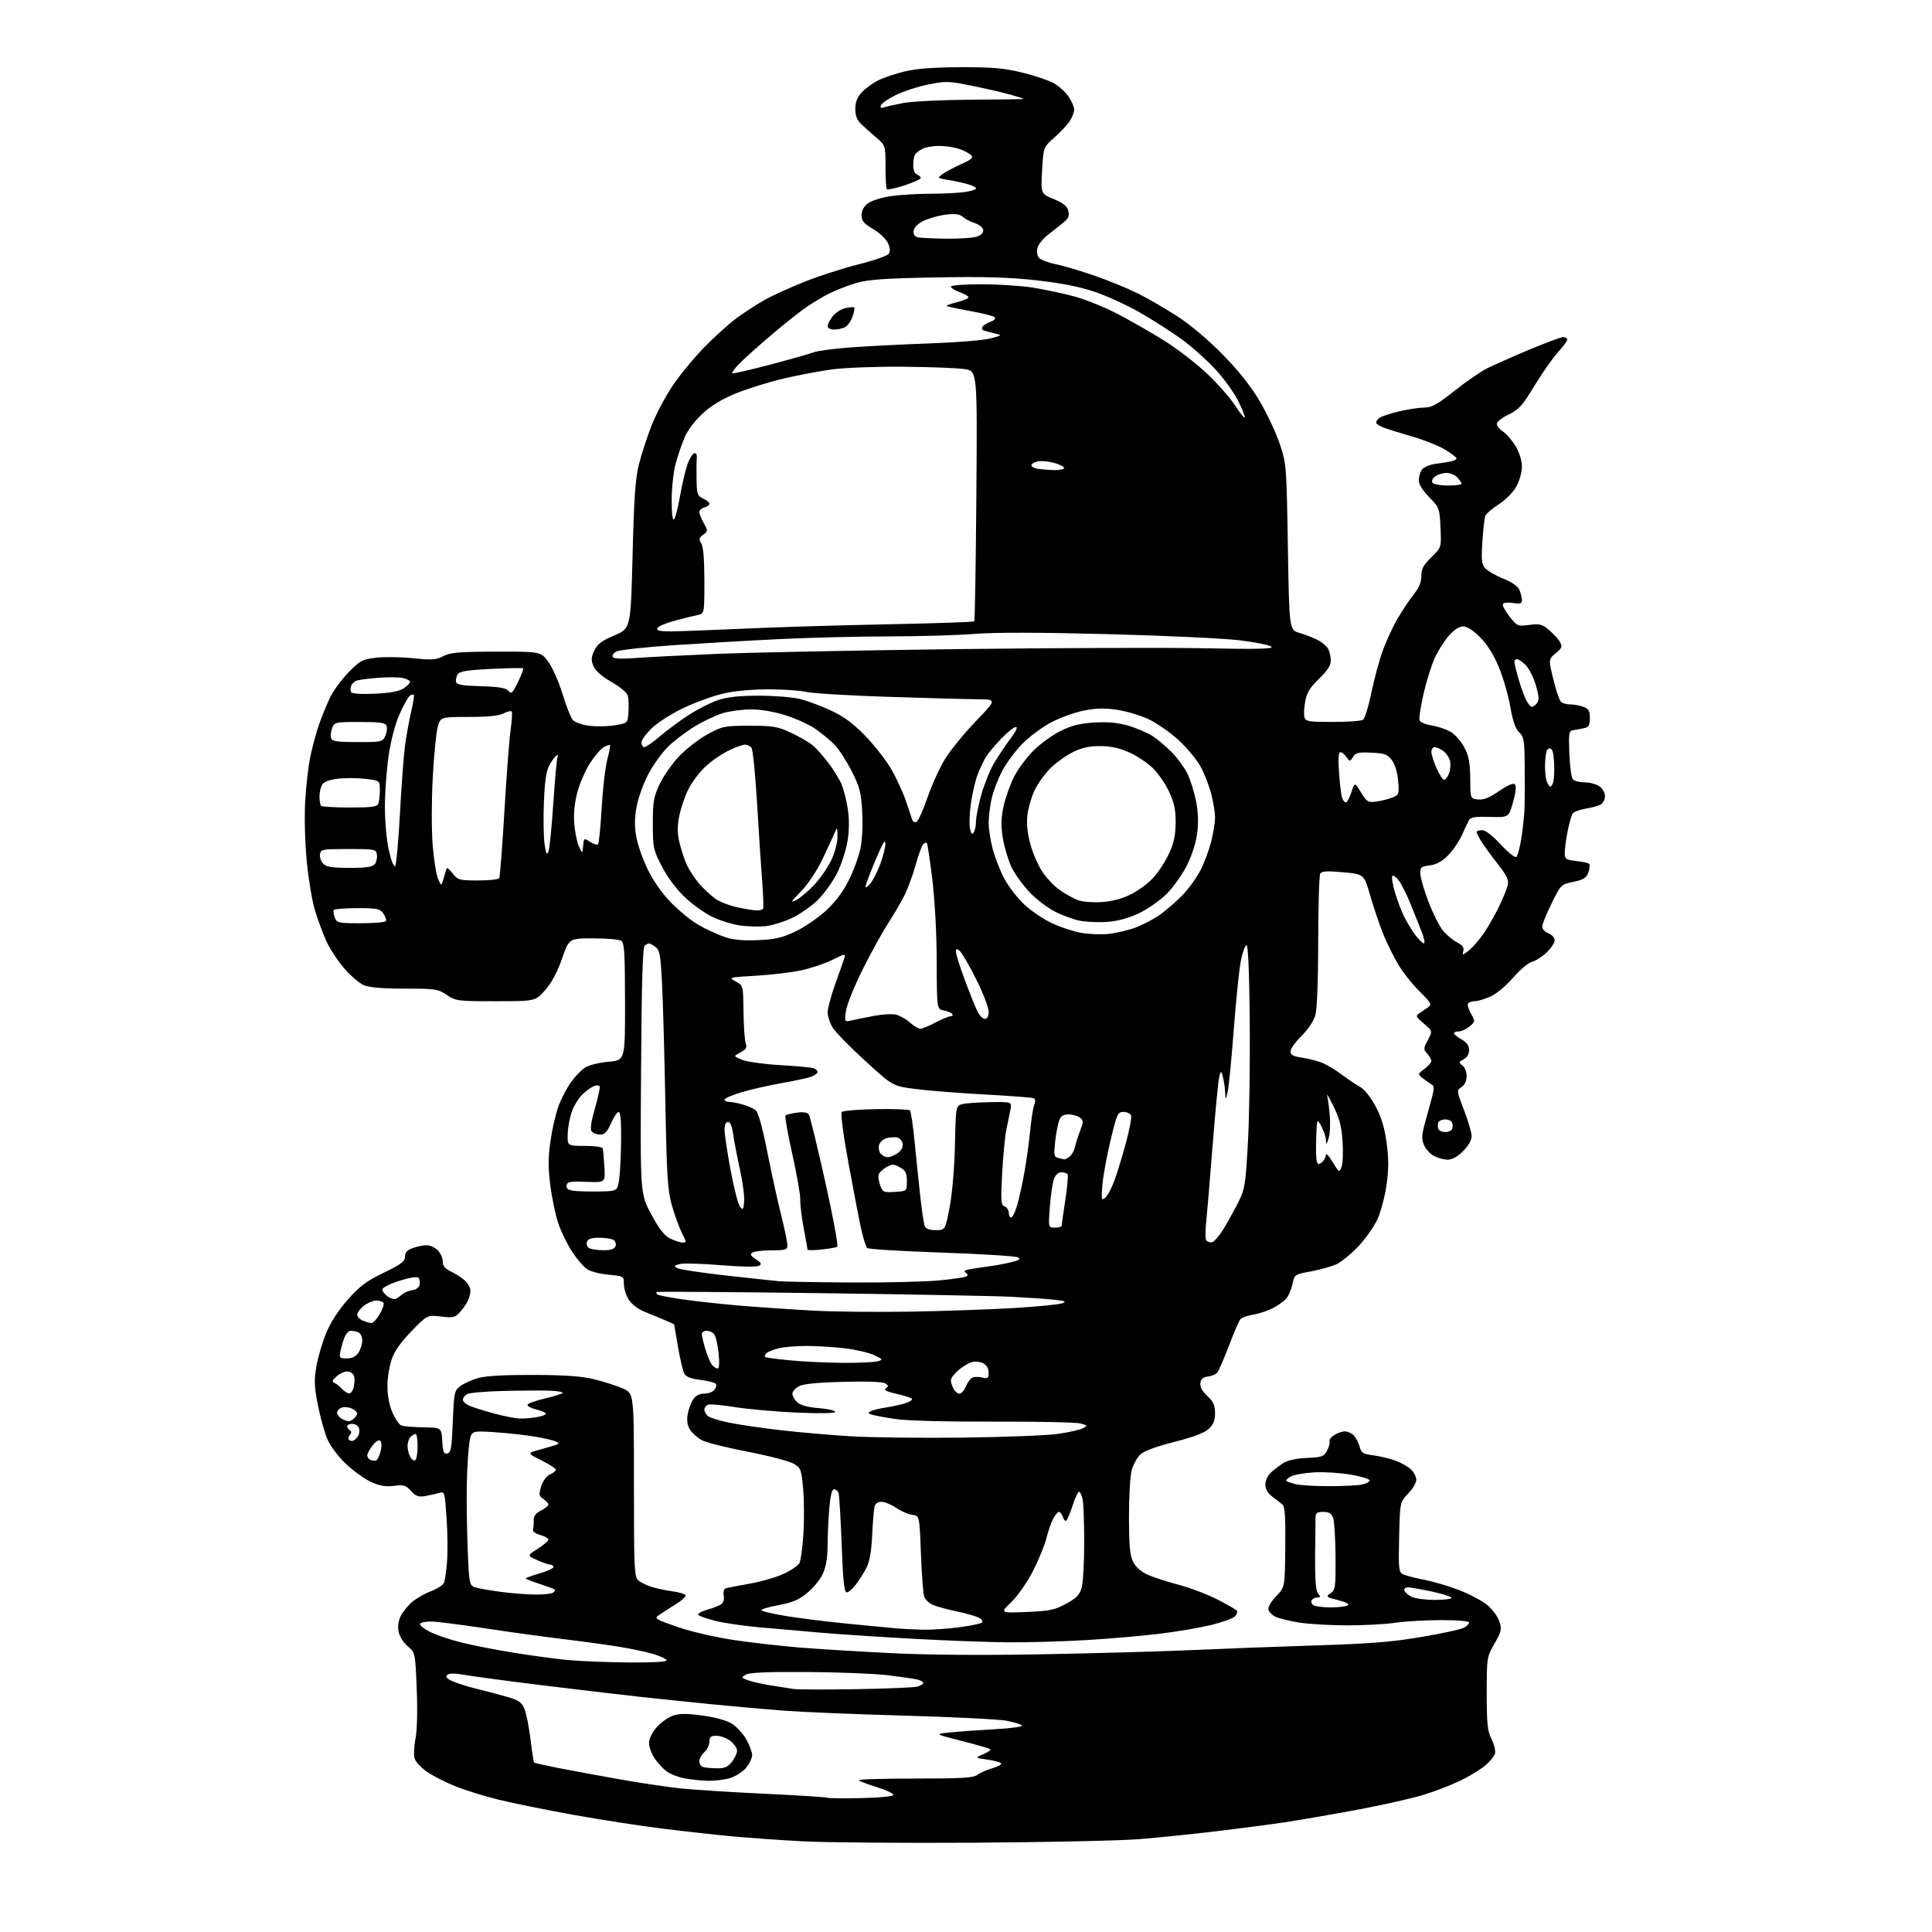 <?xml version="1.0" encoding="UTF-8" standalone="no"?>
<svg 
  version="1.1" 
  xmlns="http://www.w3.org/2000/svg" 
  xmlns:xlink="http://www.w3.org/1999/xlink" 
  xmlns:svg="http://www.w3.org/2000/svg"
  xmlns:rdf="http://www.w3.org/1999/02/22-rdf-syntax-ns#"
  xmlns:cc="http://creativecommons.org/ns#"
  xmlns:dc="http://purl.org/dc/elements/1.1/"
  viewBox="0 0 768 768"
  width="768"
  height="768"
>
<style>svg {background-color: white; }</style>"
<path stroke="none" fill="black" fill-rule="evenodd" d="M387.50,732.50C358.90,732.67 328.30,732.44 319.50,731.97C310.70,731.51 298.10,730.63 291.50,730.02C284.90,729.41 272.30,728.02 263.50,726.93C254.70,725.84 238.72,723.37 228.00,721.44C217.28,719.51 203.86,716.79 198.19,715.40C192.53,714.01 184.72,711.58 180.85,710.01C176.98,708.43 172.01,705.89 169.80,704.36C167.60,702.83 165.40,700.56 164.93,699.31C164.41,697.95 164.50,694.70 165.15,691.27C165.82,687.74 166.01,679.96 165.65,671.21C165.06,656.92 165.06,656.92 162.06,654.40C160.33,652.94 158.81,650.49 158.45,648.56C158.04,646.42 158.37,644.18 159.38,642.24C160.23,640.59 162.28,638.10 163.92,636.72C165.57,635.33 168.93,633.43 171.40,632.49C173.86,631.55 176.16,630.04 176.51,629.14C176.86,628.24 177.40,624.54 177.70,620.92C178.01,617.30 177.93,609.50 177.53,603.58C176.82,593.19 176.72,592.84 174.65,593.45C173.47,593.79 171.00,594.35 169.16,594.68C166.41,595.18 165.40,594.83 163.39,592.67C161.26,590.37 160.42,590.12 156.63,590.64C153.45,591.07 151.08,590.69 147.65,589.17C145.09,588.04 140.57,584.81 137.60,582.01C134.49,579.06 131.34,574.89 130.15,572.13C129.02,569.50 127.32,563.39 126.37,558.55C124.92,551.19 124.82,548.66 125.78,543.12C126.40,539.48 128.17,533.48 129.71,529.80C131.46,525.58 134.66,520.66 138.32,516.54C143.01,511.26 145.77,509.20 152.57,505.91C159.54,502.53 161.00,501.43 161.00,499.51C161.00,497.81 161.84,496.90 164.15,496.10C165.88,495.49 168.36,495.00 169.65,495.00C170.94,495.00 172.90,495.90 174.00,497.00C175.10,498.10 176.00,500.10 176.00,501.45C176.00,503.25 176.89,504.33 179.36,505.50C181.22,506.38 183.69,507.99 184.86,509.09C186.04,510.18 187.00,511.99 187.00,513.10C187.00,514.22 186.49,516.11 185.88,517.32C185.26,518.52 183.83,520.51 182.71,521.74C180.91,523.72 180.04,523.90 175.27,523.34C169.87,522.71 169.87,522.71 163.61,529.13C159.28,533.57 156.83,537.06 155.67,540.45C154.75,543.15 154.00,547.94 154.00,551.10C154.00,554.59 154.77,558.64 155.97,561.44C157.06,563.97 158.66,566.32 159.54,566.65C160.42,566.99 164.37,567.32 168.32,567.38C175.50,567.50 175.50,567.50 175.80,572.81C176.05,577.18 176.41,578.07 177.80,577.80C179.26,577.53 179.57,575.71 180.00,565.18C180.47,553.51 180.63,552.78 182.99,551.00C184.37,549.97 187.52,548.53 189.99,547.81C192.99,546.94 200.35,546.52 212.00,546.56C225.00,546.60 231.27,547.06 236.40,548.33C240.20,549.27 245.26,550.91 247.65,551.97C252.00,553.89 252.00,553.89 252.00,590.29C252.00,623.71 252.14,626.82 253.75,628.22C254.71,629.06 257.07,630.23 259.00,630.82C260.93,631.41 264.64,632.19 267.26,632.56C269.88,632.93 272.27,633.62 272.56,634.10C272.86,634.58 270.94,636.31 268.30,637.93C265.66,639.56 262.68,641.47 261.67,642.20C260.04,643.36 260.91,643.87 269.60,646.83C275.30,648.77 284.80,650.93 292.43,652.04C299.62,653.08 311.12,654.38 318.00,654.94C324.88,655.49 340.85,656.47 353.50,657.11C368.39,657.87 389.72,658.05 414.00,657.61C434.62,657.24 461.40,656.49 473.50,655.95C485.60,655.40 507.88,654.56 523.00,654.08C544.72,653.39 553.57,652.68 565.11,650.71C573.14,649.34 580.68,647.71 581.86,647.08C583.04,646.45 584.00,645.50 584.00,644.96C584.00,644.40 579.32,644.01 572.75,644.02C566.56,644.03 558.35,644.51 554.50,645.09C550.65,645.66 542.05,646.12 535.38,646.11C528.72,646.09 520.17,645.59 516.40,644.98C512.63,644.38 508.41,643.35 507.03,642.69C505.65,642.03 504.38,640.71 504.19,639.76C504.01,638.82 505.41,636.45 507.31,634.49C510.76,630.94 510.76,630.94 510.92,615.05C511.05,603.12 510.76,598.89 509.79,598.07C509.08,597.47 507.26,596.05 505.75,594.92C503.92,593.54 503.00,591.94 503.00,590.10C503.00,588.52 503.96,586.48 505.25,585.31C506.49,584.18 508.71,582.50 510.19,581.56C511.85,580.50 515.42,579.73 519.52,579.55C525.60,579.28 526.27,579.03 527.57,576.53C528.35,575.02 528.76,573.42 528.48,572.96C528.20,572.51 528.97,571.43 530.21,570.57C531.44,569.71 533.40,569.00 534.57,569.00C535.73,569.00 537.40,569.79 538.27,570.75C539.13,571.71 540.15,573.72 540.52,575.20C541.10,577.53 541.84,577.99 545.85,578.51C548.41,578.85 552.34,579.78 554.58,580.58C556.83,581.38 559.64,582.95 560.83,584.06C562.02,585.17 563.00,587.05 563.00,588.24C563.00,589.43 561.54,591.91 559.75,593.75C556.50,597.11 556.50,597.11 556.18,610.98C555.88,623.59 556.02,624.94 557.68,625.78C558.68,626.29 562.42,627.27 566.00,627.95C569.58,628.63 575.88,630.48 580.00,632.07C584.12,633.66 589.15,636.32 591.18,637.99C593.20,639.66 595.37,642.59 596.00,644.51C597.05,647.67 596.87,648.49 594.08,653.37C591.03,658.69 591.00,658.89 591.00,673.16C591.00,685.35 591.29,688.15 592.90,691.31C593.95,693.36 594.57,695.94 594.28,697.05C593.99,698.15 592.19,700.34 590.29,701.91C588.39,703.48 584.05,706.12 580.66,707.77C577.27,709.42 570.78,711.94 566.22,713.37C561.67,714.81 549.52,717.55 539.22,719.46C528.93,721.37 516.00,723.60 510.50,724.42C505.00,725.24 492.85,726.83 483.50,727.95C474.15,729.07 460.43,730.48 453.00,731.08C445.57,731.69 416.10,732.32 387.50,732.50zM342.20,714.78C349.78,714.61 355.05,714.09 355.12,713.50C355.19,712.95 352.27,711.57 348.64,710.44C345.02,709.31 341.74,708.07 341.36,707.69C340.98,707.31 351.01,707.00 363.64,707.00C382.41,707.00 386.97,706.73 388.56,705.52C389.63,704.70 392.19,703.56 394.25,702.98C396.31,702.40 398.00,701.55 398.00,701.09C398.00,700.63 395.64,699.92 392.75,699.51C387.50,698.76 387.50,698.76 390.87,697.33C392.72,696.54 393.99,695.65 393.68,695.35C393.38,695.05 388.27,693.57 382.32,692.06C371.50,689.31 371.50,689.31 377.50,688.68C380.80,688.33 388.82,687.75 395.33,687.40C401.93,687.04 406.77,686.37 406.29,685.89C405.82,685.42 402.99,684.57 400.01,684.00C397.02,683.44 378.81,682.53 359.54,681.99C340.27,681.45 318.65,680.56 311.50,680.01C304.35,679.45 291.52,678.32 283.00,677.48C274.48,676.64 261.20,675.26 253.50,674.41C245.80,673.56 228.71,671.54 215.53,669.92C202.35,668.30 188.70,666.48 185.20,665.87C180.59,665.07 178.53,665.07 177.74,665.86C176.95,666.65 177.67,667.38 180.37,668.51C182.42,669.36 186.88,670.73 190.29,671.54C193.71,672.36 198.90,673.73 201.83,674.59C206.22,675.88 207.40,676.72 208.48,679.33C209.21,681.07 210.29,686.50 210.88,691.40C211.48,696.29 212.12,700.45 212.31,700.64C212.50,700.83 217.12,701.86 222.58,702.93C228.03,704.00 239.03,706.02 247.00,707.42C254.97,708.82 265.55,710.40 270.50,710.92C275.45,711.45 290.52,712.41 304.00,713.05C317.48,713.69 328.70,714.41 328.94,714.64C329.19,714.87 335.15,714.93 342.20,714.78zM281.38,707.89C278.70,707.83 274.48,707.38 272.00,706.90C269.53,706.42 266.38,705.19 265.00,704.17C263.63,703.15 261.49,700.83 260.25,699.01C259.01,697.19 258.00,694.44 258.00,692.89C258.00,691.17 259.19,688.71 261.05,686.60C262.73,684.69 265.68,682.60 267.60,681.97C270.27,681.09 273.13,681.10 279.56,682.01C284.99,682.78 289.17,683.99 291.24,685.38C293.02,686.58 295.48,689.35 296.72,691.53C297.96,693.71 298.97,696.48 298.98,697.67C298.99,698.87 297.90,701.15 296.56,702.75C295.22,704.34 292.35,706.18 290.19,706.82C288.03,707.47 284.07,707.95 281.38,707.89zM284.68,702.92C288.05,702.98 289.25,702.49 290.93,700.37C292.07,698.92 293.00,696.92 293.00,695.94C293.00,694.95 291.81,693.21 290.37,692.07C288.92,690.93 286.44,690.00 284.87,690.00C282.53,690.00 282.00,690.43 282.00,692.35C282.00,693.63 281.10,695.50 280.00,696.50C278.90,697.50 278.00,699.10 278.00,700.07C278.00,701.04 278.56,702.06 279.25,702.34C279.94,702.62 282.38,702.88 284.68,702.92zM340.50,671.47C352.60,671.27 363.51,670.81 364.75,670.44C365.99,670.07 367.00,669.42 367.00,668.99C367.00,668.57 365.99,667.96 364.75,667.66C363.51,667.35 358.23,666.58 353.01,665.94C347.79,665.31 333.39,664.73 321.01,664.65C305.27,664.54 297.90,664.86 296.50,665.68C294.58,666.81 294.60,666.90 297.23,667.90C298.73,668.47 302.78,669.39 306.23,669.95C309.68,670.51 313.85,671.16 315.50,671.40C317.15,671.64 328.40,671.68 340.50,671.47zM249.75,660.86C258.93,660.95 265.00,660.62 265.00,660.04C265.00,659.51 262.64,658.37 259.75,657.51C256.86,656.65 250.45,655.30 245.50,654.51C240.55,653.72 230.65,652.37 223.50,651.52C216.35,650.66 202.62,648.77 193.00,647.31C183.38,645.85 173.70,644.62 171.50,644.58C169.30,644.54 167.28,644.95 167.00,645.50C166.72,646.05 168.53,647.50 171.00,648.73C173.47,649.95 179.10,651.85 183.50,652.94C187.90,654.03 197.16,655.85 204.08,656.97C211.00,658.09 220.67,659.40 225.58,659.87C230.49,660.34 241.36,660.79 249.75,660.86zM400.50,652.85C392.80,652.78 376.15,652.16 363.50,651.47C350.85,650.78 334.43,649.71 327.00,649.08C319.57,648.46 308.32,647.48 302.00,646.90C295.68,646.33 287.80,645.18 284.50,644.35C281.20,643.52 278.11,642.46 277.63,642.00C277.14,641.53 278.70,640.60 281.13,639.90C283.53,639.21 286.10,638.19 286.83,637.64C287.56,637.08 287.96,635.55 287.70,634.23C287.45,632.92 287.75,631.66 288.37,631.43C288.99,631.20 293.20,630.37 297.72,629.59C302.25,628.81 308.39,627.05 311.39,625.68C314.38,624.31 317.27,622.36 317.80,621.34C318.33,620.33 319.05,615.00 319.38,609.50C319.72,604.00 319.65,595.92 319.24,591.55C318.54,584.05 318.33,583.50 315.40,581.80C313.70,580.81 305.54,578.69 297.27,577.09C289.00,575.48 280.84,573.45 279.13,572.57C277.42,571.68 275.28,569.83 274.38,568.46C273.26,566.75 272.93,564.83 273.33,562.37C273.65,560.40 274.61,557.71 275.48,556.39C276.53,554.79 277.99,554.00 279.90,554.00C281.47,554.00 283.30,553.34 283.96,552.54C284.63,551.74 284.91,550.67 284.60,550.16C284.28,549.65 281.54,548.92 278.51,548.54C274.69,548.07 272.69,547.30 272.02,546.04C271.49,545.04 270.36,540.29 269.52,535.48C268.69,530.67 268.00,526.64 268.00,526.52C268.00,526.40 266.20,525.56 264.00,524.65C261.80,523.74 258.13,522.23 255.85,521.28C253.48,520.30 250.91,518.26 249.86,516.53C248.84,514.86 248.01,512.10 248.00,510.39C248.00,507.31 247.93,507.27 241.96,506.73C238.64,506.43 234.82,505.45 233.46,504.56C232.09,503.67 229.42,500.59 227.52,497.72C225.62,494.85 223.13,489.80 222.00,486.50C220.86,483.20 219.41,476.34 218.77,471.26C217.86,464.07 217.87,460.11 218.84,453.44C219.52,448.73 220.97,442.47 222.07,439.54C223.17,436.61 225.39,432.38 227.01,430.14C228.63,427.90 231.14,425.30 232.58,424.36C234.03,423.41 238.15,422.39 241.85,422.07C248.50,421.50 248.50,421.50 248.46,398.19C248.43,378.85 248.18,374.72 246.96,373.96C246.16,373.45 241.16,373.02 235.86,373.02C226.22,373.00 226.22,373.00 223.41,381.09C221.55,386.43 219.27,390.69 216.71,393.59C212.83,398.00 212.83,398.00 197.05,398.00C181.88,398.00 181.14,397.91 177.60,395.50C174.13,393.15 173.13,393.00 160.92,393.00C152.19,393.00 146.86,392.55 144.66,391.63C142.85,390.88 139.27,387.80 136.70,384.79C134.13,381.78 130.95,376.87 129.62,373.87C128.29,370.87 126.31,365.51 125.22,361.96C124.12,358.41 122.66,349.71 121.97,342.63C121.24,335.18 120.96,325.06 121.31,318.63C121.64,312.51 122.58,304.35 123.41,300.50C124.23,296.65 125.76,291.02 126.82,288.00C127.87,284.98 129.80,280.25 131.09,277.50C132.39,274.75 135.71,270.18 138.48,267.34C143.07,262.62 144.00,262.12 149.37,261.46C152.60,261.06 159.24,261.15 164.12,261.65C171.78,262.43 173.45,262.31 176.25,260.82C178.97,259.37 182.38,259.08 197.24,259.04C214.99,259.00 214.99,259.00 218.02,263.18C219.68,265.48 222.21,271.22 223.64,275.93C225.06,280.64 226.89,285.26 227.71,286.19C228.55,287.14 231.45,288.16 234.35,288.52C237.18,288.86 241.75,288.77 244.50,288.31C249.50,287.46 249.50,287.46 249.82,283.06C249.99,280.64 249.89,277.72 249.59,276.58C249.28,275.38 246.51,273.05 243.07,271.08C239.17,268.85 236.69,266.66 235.90,264.76C234.92,262.38 234.98,261.26 236.26,258.58C237.48,256.03 239.25,254.69 244.27,252.56C250.72,249.82 250.72,249.82 251.46,220.70C252.03,197.71 252.57,190.09 254.00,184.51C254.99,180.62 257.19,173.85 258.88,169.47C260.57,165.08 264.27,158.00 267.10,153.74C269.92,149.48 275.67,142.46 279.87,138.15C284.07,133.84 289.98,128.51 293.02,126.30C296.06,124.09 301.01,120.89 304.02,119.19C307.03,117.49 314.23,114.22 320.00,111.93C325.77,109.63 335.43,106.53 341.45,105.04C347.52,103.53 352.81,101.66 353.33,100.84C353.95,99.85 353.80,98.37 352.89,96.48C352.12,94.91 349.48,92.44 347.00,90.99C343.35,88.86 342.50,87.84 342.50,85.54C342.50,83.68 343.37,82.07 345.05,80.81C346.46,79.76 350.51,78.48 354.05,77.97C357.60,77.46 364.60,77.03 369.61,77.02C374.62,77.01 380.81,76.71 383.36,76.36C385.91,76.01 388.00,75.36 388.00,74.90C388.00,74.45 386.31,73.63 384.25,73.08C382.19,72.53 378.71,71.80 376.51,71.45C372.70,70.85 372.61,70.75 374.51,69.30C375.61,68.46 378.93,66.68 381.91,65.33C386.46,63.27 387.09,62.68 385.91,61.57C385.13,60.85 382.97,59.75 381.10,59.13C379.23,58.51 375.71,58.00 373.29,58.00C370.86,58.00 367.89,58.52 366.68,59.15C365.48,59.78 364.17,60.79 363.77,61.40C363.36,62.00 363.02,63.91 363.02,65.64C363.01,67.53 363.60,69.02 364.50,69.36C365.32,69.68 366.00,70.31 366.00,70.76C366.00,71.22 363.10,72.53 359.56,73.69C356.01,74.84 352.86,75.53 352.56,75.22C352.25,74.92 352.00,70.88 352.00,66.25C352.00,57.83 352.00,57.83 348.31,54.66C346.28,52.92 343.58,50.51 342.31,49.30C340.69,47.75 340.00,45.96 340.00,43.29C340.00,40.60 340.74,38.68 342.54,36.74C343.94,35.23 346.85,33.09 349.02,31.99C351.19,30.89 356.00,29.26 359.73,28.37C364.38,27.27 371.36,26.75 382.00,26.72C394.61,26.69 399.15,27.09 406.39,28.86C411.28,30.05 416.91,31.95 418.91,33.07C420.90,34.19 423.54,36.57 424.77,38.37C426.00,40.16 427.00,42.50 426.99,43.56C426.99,44.63 426.20,46.69 425.24,48.14C424.28,49.60 421.54,52.53 419.14,54.66C414.78,58.53 414.78,58.53 414.25,67.76C413.72,77.00 413.72,77.00 418.88,79.14C422.67,80.72 424.20,81.95 424.67,83.81C425.16,85.77 424.73,86.82 422.77,88.42C421.38,89.56 418.62,91.75 416.63,93.28C414.65,94.82 412.74,97.18 412.40,98.55C412.05,99.92 412.31,101.66 412.97,102.46C413.62,103.25 416.71,104.42 419.83,105.07C422.95,105.71 429.97,107.80 435.42,109.70C440.88,111.60 448.53,114.75 452.42,116.70C456.32,118.65 463.32,122.71 468.00,125.73C473.11,129.02 480.29,135.08 486.00,140.90C492.41,147.43 497.22,153.49 500.78,159.52C503.68,164.44 507.26,172.07 508.73,176.48C511.36,184.35 511.42,185.11 511.95,217.46C512.50,250.41 512.50,250.41 516.58,251.60C518.83,252.25 522.08,253.51 523.80,254.40C525.53,255.29 527.40,256.89 527.97,257.94C528.54,259.00 529.00,261.10 529.00,262.61C529.00,264.56 527.67,266.62 524.35,269.80C520.73,273.27 519.50,275.27 518.84,278.82C518.37,281.33 518.25,284.20 518.56,285.19C519.07,286.79 520.39,287.00 529.82,286.98C535.69,286.98 541.08,286.60 541.80,286.15C542.51,285.69 543.98,280.98 545.07,275.67C546.15,270.36 548.20,262.75 549.63,258.76C551.06,254.77 553.83,248.80 555.79,245.50C557.76,242.20 560.63,237.93 562.18,236.02C564.10,233.66 565.00,231.40 565.00,228.98C565.00,226.13 565.81,224.62 569.00,221.50C572.99,217.60 572.99,217.60 572.62,209.71C572.26,202.02 572.15,201.73 568.12,197.63C565.49,194.95 564.00,192.51 564.00,190.90C564.00,189.52 564.56,187.61 565.25,186.67C565.94,185.73 568.31,184.71 570.50,184.41C572.70,184.11 575.51,183.67 576.75,183.42C577.99,183.17 579.00,182.63 579.00,182.22C579.00,181.82 576.93,180.24 574.41,178.71C571.88,177.19 565.92,174.82 561.16,173.46C556.40,172.09 551.26,170.48 549.75,169.87C548.24,169.26 547.00,168.42 547.00,168.00C547.00,167.59 547.59,166.75 548.31,166.15C549.04,165.55 552.52,164.38 556.06,163.55C559.60,162.71 564.15,162.02 566.16,162.01C569.15,162.00 571.33,160.80 578.10,155.42C582.66,151.80 588.45,147.79 590.96,146.52C593.47,145.25 600.99,141.91 607.66,139.10C614.33,136.30 620.51,134.00 621.40,134.00C622.28,134.00 623.00,134.45 623.00,135.00C623.00,135.55 621.31,137.84 619.25,140.10C617.19,142.37 613.01,148.33 609.97,153.36C605.20,161.23 603.77,162.82 599.72,164.77C597.12,166.02 595.00,167.69 595.00,168.50C595.00,169.30 596.14,170.70 597.54,171.62C598.94,172.53 601.19,175.17 602.54,177.48C604.03,180.03 604.99,183.21 604.98,185.59C604.97,187.77 603.97,191.27 602.71,193.50C601.45,195.74 598.39,198.82 595.76,200.50C593.17,202.15 590.79,204.18 590.46,205.00C590.12,205.82 589.59,210.44 589.28,215.26C588.79,222.68 588.97,224.31 590.43,225.92C591.38,226.97 594.63,228.84 597.66,230.07C601.38,231.58 603.46,233.08 604.08,234.71C604.59,236.04 605.00,237.83 605.00,238.70C605.00,239.93 604.25,240.14 601.52,239.70C599.60,239.39 597.77,239.56 597.45,240.08C597.12,240.61 598.29,242.84 600.03,245.04C603.11,248.93 603.33,249.03 607.90,248.42C612.04,247.87 612.99,248.12 615.82,250.51C617.60,252.00 619.55,254.15 620.16,255.29C621.10,257.06 620.86,257.70 618.49,259.59C616.11,261.49 615.80,262.30 616.35,265.15C616.70,266.99 617.55,270.52 618.25,273.00C618.94,275.48 619.87,278.06 620.32,278.75C620.76,279.44 622.41,280.00 623.99,280.00C625.58,280.00 628.02,280.44 629.43,280.98C631.52,281.77 632.00,282.61 632.00,285.46C632.00,288.28 631.56,289.05 629.75,289.44C628.51,289.71 626.60,290.07 625.50,290.24C623.64,290.54 623.52,291.20 623.84,299.53C624.02,304.46 624.64,309.06 625.21,309.75C625.78,310.44 627.89,311.00 629.90,311.00C631.91,311.00 634.56,311.70 635.78,312.56C637.03,313.43 638.00,315.17 638.00,316.52C638.00,317.85 637.21,319.34 636.25,319.85C635.29,320.35 632.61,321.08 630.31,321.46C628.00,321.84 625.71,322.68 625.21,323.33C624.71,323.97 623.78,327.16 623.15,330.42C622.52,333.67 622.00,337.55 622.00,339.04C622.00,341.50 622.40,341.78 626.55,342.25C629.05,342.53 631.39,343.05 631.74,343.40C632.09,343.75 631.94,345.27 631.41,346.77C630.63,349.00 629.56,349.68 625.48,350.53C620.55,351.56 620.46,351.64 616.82,359.03C614.80,363.14 613.11,367.30 613.07,368.27C613.03,369.29 614.07,370.46 615.50,371.00C616.91,371.54 618.00,372.75 618.00,373.78C618.00,374.78 616.54,376.99 614.75,378.68C612.96,380.37 610.36,382.01 608.97,382.34C607.58,382.66 604.25,385.47 601.56,388.58C598.87,391.71 594.84,395.08 592.59,396.10C590.34,397.12 587.51,397.97 586.31,397.98C585.10,397.99 583.86,398.41 583.55,398.91C583.24,399.41 583.78,401.24 584.75,402.96C586.47,406.05 586.46,406.14 584.14,408.05C582.84,409.12 580.93,410.00 579.89,410.00C578.85,410.00 578.00,410.34 578.01,410.75C578.01,411.16 579.36,412.27 581.01,413.20C583.08,414.39 584.00,415.68 584.00,417.42C584.00,418.98 583.17,420.37 581.82,421.10C579.82,422.17 579.78,422.36 581.32,423.49C582.25,424.17 583.00,426.07 583.00,427.74C583.00,429.65 582.26,431.26 580.98,432.13C578.97,433.49 578.97,433.55 581.98,441.31C583.64,445.61 585.00,450.27 585.00,451.66C585.00,453.21 583.68,455.52 581.60,457.60C579.44,459.76 577.23,461.00 575.55,461.00C574.09,461.00 571.64,460.35 570.09,459.55C568.55,458.75 566.73,456.77 566.06,455.15C565.06,452.73 565.13,451.15 566.47,446.35C567.37,443.13 568.62,438.54 569.25,436.15C570.19,432.55 570.13,431.65 568.94,430.97C568.15,430.51 566.60,429.43 565.50,428.57C563.53,427.02 563.53,426.97 566.25,424.92C567.76,423.77 569.00,422.34 569.00,421.75C569.00,421.15 568.25,419.83 567.34,418.83C565.80,417.12 565.82,416.76 567.59,413.43C569.50,409.87 569.50,409.87 566.00,406.89C562.74,404.12 562.63,403.83 564.34,402.71C565.35,402.04 566.91,400.98 567.82,400.34C569.26,399.33 568.84,398.57 564.27,394.07C561.41,391.26 557.55,386.36 555.69,383.18C553.82,380.00 551.13,374.48 549.70,370.92C548.28,367.36 546.01,360.63 544.67,355.97C542.23,347.50 542.23,347.50 533.93,346.74C527.65,346.16 525.44,346.28 524.83,347.24C524.39,347.93 524.02,359.98 524.01,374.00C524.00,389.42 523.55,401.07 522.89,403.47C522.22,405.87 520.06,409.13 517.39,411.76C514.98,414.14 513.00,416.92 513.00,417.93C513.00,419.36 514.06,419.93 517.75,420.48C520.36,420.87 523.96,421.80 525.73,422.54C527.51,423.28 530.96,425.37 533.39,427.19C535.82,429.01 539.09,431.21 540.67,432.07C542.36,433.00 544.87,436.15 546.80,439.78C549.17,444.22 550.39,448.28 551.21,454.37C552.06,460.71 552.05,464.86 551.17,471.06C550.53,475.60 548.90,481.72 547.56,484.66C546.21,487.60 542.80,492.44 539.99,495.42C537.17,498.40 533.30,501.58 531.38,502.49C529.46,503.40 524.89,504.70 521.23,505.38C514.59,506.60 514.57,506.62 513.76,510.50C513.31,512.65 512.17,515.26 511.22,516.31C510.28,517.35 507.85,519.05 505.84,520.08C503.83,521.11 500.35,522.24 498.11,522.60C495.87,522.96 493.60,523.78 493.06,524.42C492.53,525.07 490.47,529.83 488.50,535.00C486.53,540.17 484.45,544.96 483.88,545.64C483.32,546.32 481.65,547.02 480.18,547.19C478.27,547.41 477.41,548.16 477.18,549.78C476.96,551.31 477.87,553.01 479.93,554.93C482.35,557.19 483.00,558.63 483.00,561.73C483.00,564.62 482.34,566.27 480.51,567.99C478.82,569.58 474.39,571.26 466.81,573.18C459.65,574.99 454.77,576.80 453.29,578.19C452.02,579.39 450.47,582.20 449.86,584.43C449.24,586.67 448.76,595.08 448.78,603.13C448.82,614.74 449.17,618.42 450.48,620.97C451.53,622.99 453.68,624.85 456.32,626.02C458.62,627.03 464.10,628.80 468.50,629.96C472.90,631.11 479.80,633.72 483.84,635.77C487.88,637.81 491.42,639.87 491.71,640.34C492.00,640.81 491.61,641.82 490.84,642.59C490.07,643.36 485.86,644.87 481.47,645.95C477.09,647.02 467.88,648.60 461.00,649.44C454.12,650.28 440.85,651.43 431.50,651.98C422.15,652.53 408.20,652.92 400.50,652.85zM366.59,647.83C369.94,647.92 376.47,647.50 381.09,646.90C385.72,646.29 389.89,645.43 390.36,644.99C390.83,644.55 390.30,643.69 389.17,643.09C388.05,642.49 384.02,641.34 380.21,640.54C376.40,639.74 372.11,638.55 370.66,637.89C369.22,637.23 367.73,635.75 367.35,634.60C366.97,633.44 366.40,625.75 366.08,617.50C365.50,602.50 365.50,602.50 362.69,602.18C361.14,602.00 358.27,600.76 356.30,599.43C354.33,598.09 351.67,597.00 350.38,597.00C348.76,597.00 347.90,597.69 347.58,599.25C347.32,600.49 346.92,605.56 346.69,610.53C346.42,616.44 345.67,620.76 344.52,623.03C343.55,624.94 341.67,627.96 340.33,629.75C338.99,631.54 337.31,633.00 336.59,633.00C335.59,633.00 335.12,628.56 334.57,613.89C334.18,603.39 333.62,594.16 333.32,593.39C333.03,592.63 332.23,592.00 331.54,592.00C330.71,592.00 330.08,594.55 329.65,599.65C329.29,603.86 328.99,610.50 328.98,614.40C328.96,619.14 328.34,622.86 327.10,625.58C326.08,627.83 323.28,631.26 320.87,633.22C317.45,636.01 314.93,637.07 309.26,638.11C305.28,638.83 302.36,639.76 302.77,640.17C303.18,640.58 307.56,641.59 312.51,642.41C317.45,643.23 328.48,644.60 337.00,645.45C345.52,646.29 354.30,647.14 356.50,647.33C358.70,647.51 363.24,647.74 366.59,647.83zM408.05,640.79C417.25,640.40 419.25,639.99 423.79,637.52C427.97,635.24 429.19,633.98 429.99,631.09C430.54,629.12 430.99,621.14 430.99,613.38C431.00,605.61 430.72,597.84 430.38,596.12C430.03,594.41 429.39,593.00 428.96,593.00C428.52,593.00 427.39,595.36 426.46,598.25C425.52,601.14 424.40,603.88 423.98,604.35C423.55,604.82 422.90,604.26 422.53,603.10C422.17,601.95 421.46,601.00 420.96,601.00C420.46,601.00 419.39,602.28 418.58,603.85C417.77,605.42 416.57,608.90 415.92,611.60C415.26,614.29 412.88,620.10 410.63,624.50C408.32,628.99 404.54,634.41 402.01,636.86C397.50,641.23 397.50,641.23 408.05,640.79zM529.00,638.97C532.02,638.97 535.06,638.61 535.75,638.17C536.55,637.67 535.16,636.91 531.94,636.08C527.12,634.85 526.97,634.71 528.93,633.34C530.84,632.00 530.98,630.94 530.90,618.76C530.85,611.54 530.41,604.59 529.93,603.31C529.28,601.60 528.27,601.00 526.02,601.00C523.57,601.00 522.99,601.43 522.94,603.25C522.90,604.49 522.83,611.44 522.77,618.70C522.71,628.10 523.05,632.36 523.96,633.45C525.03,634.74 524.98,635.00 523.68,635.00C522.82,635.00 521.81,635.50 521.43,636.11C521.05,636.72 521.36,637.62 522.12,638.10C522.88,638.58 525.98,638.97 529.00,638.97zM570.25,635.99C573.96,635.99 577.00,635.63 577.00,635.17C577.00,634.71 573.50,633.59 569.23,632.67C564.95,631.75 560.64,631.00 559.64,631.00C558.64,631.00 558.02,631.56 558.25,632.25C558.47,632.94 559.75,634.06 561.08,634.74C562.41,635.41 566.54,635.98 570.25,635.99zM212.50,633.86C215.80,633.92 219.11,633.58 219.86,633.11C220.60,632.64 220.83,632.03 220.36,631.76C219.89,631.49 217.14,630.50 214.25,629.55C211.36,628.61 209.00,627.66 209.00,627.45C209.00,627.23 211.47,626.34 214.50,625.46C217.53,624.58 220.00,623.44 220.00,622.93C220.00,622.42 219.44,621.99 218.75,621.97C218.06,621.96 215.70,621.14 213.50,620.15C209.50,618.35 209.50,618.35 213.75,615.66C216.09,614.18 218.00,612.54 218.00,612.02C218.00,611.49 216.54,610.66 214.75,610.17C212.70,609.61 211.64,608.78 211.89,607.89C212.11,607.13 212.23,605.50 212.16,604.27C212.07,602.73 212.95,601.56 215.01,600.49C216.66,599.64 218.00,598.57 218.00,598.10C218.00,597.63 217.10,596.63 216.00,595.87C214.21,594.65 214.12,594.10 215.13,590.85C215.81,588.69 217.24,586.76 218.64,586.12C219.94,585.53 221.00,584.68 221.00,584.23C221.00,583.78 218.41,582.12 215.25,580.54C209.50,577.66 209.50,577.66 214.50,576.27C217.25,575.51 220.18,574.65 221.00,574.37C222.33,573.92 222.33,573.78 221.00,573.05C220.18,572.61 216.47,571.73 212.77,571.10C209.07,570.47 201.83,569.67 196.68,569.33C187.31,568.72 187.31,568.72 186.57,573.61C186.17,576.30 185.72,583.45 185.57,589.50C185.43,595.55 185.58,607.22 185.90,615.44C186.50,630.38 186.50,630.38 189.59,631.18C191.29,631.61 195.79,632.37 199.59,632.86C203.39,633.35 209.20,633.80 212.50,633.86zM528.50,590.78C534.00,590.77 539.82,590.48 541.44,590.13C543.06,589.78 544.41,589.05 544.44,588.50C544.47,587.95 541.12,586.91 537.00,586.20C532.88,585.48 526.35,585.07 522.49,585.28C518.64,585.49 514.44,586.23 513.16,586.92C511.88,587.60 511.07,588.40 511.36,588.70C511.66,588.99 513.38,589.58 515.20,590.01C517.01,590.44 523.00,590.79 528.50,590.78zM149.45,580.60C149.98,580.47 150.80,578.87 151.27,577.05C151.78,575.07 151.75,573.35 151.19,572.79C150.61,572.21 149.45,572.88 148.13,574.56C146.96,576.05 146.00,577.85 146.00,578.55C146.00,579.26 146.56,580.06 147.25,580.33C147.94,580.61 148.93,580.73 149.45,580.60zM165.05,580.47C165.57,580.15 166.00,577.66 166.00,574.94C166.00,572.22 165.64,570.00 165.20,570.00C164.76,570.00 163.86,570.54 163.20,571.20C162.54,571.86 162.00,573.46 162.00,574.77C162.00,576.07 162.47,578.01 163.05,579.09C163.63,580.17 164.53,580.79 165.05,580.47zM140.37,572.71C140.91,572.53 141.80,571.68 142.34,570.83C142.88,569.97 143.04,568.54 142.69,567.64C142.35,566.74 141.15,566.00 140.03,566.00C138.91,566.00 138.00,566.42 138.00,566.94C138.00,567.46 138.47,568.17 139.05,568.53C139.78,568.98 139.78,569.56 139.06,570.43C138.49,571.12 138.32,571.99 138.70,572.36C139.07,572.74 139.82,572.89 140.37,572.71zM382.50,571.48C399.00,571.28 416.06,570.62 420.40,570.01C424.75,569.40 429.25,568.40 430.40,567.78C432.42,566.70 432.38,566.62 429.50,565.84C427.85,565.39 412.32,565.07 395.00,565.12C376.04,565.18 360.51,564.77 356.00,564.09C351.88,563.47 347.64,562.69 346.59,562.36C345.06,561.88 344.96,561.60 346.09,560.99C346.86,560.57 349.52,559.92 352.00,559.54C354.48,559.17 357.97,558.41 359.76,557.85C361.55,557.29 362.81,556.50 362.55,556.09C362.30,555.68 359.53,554.77 356.40,554.07C352.39,553.17 351.13,552.53 352.11,551.90C353.28,551.14 353.27,550.84 352.00,549.96C351.06,549.30 344.89,549.05 335.50,549.28C325.67,549.51 319.55,550.10 317.75,550.98C316.24,551.72 315.00,553.08 315.00,554.01C315.00,554.93 315.88,556.48 316.95,557.46C318.22,558.61 321.19,559.41 325.45,559.75C329.05,560.04 332.00,560.71 332.00,561.23C332.00,561.83 326.27,561.94 316.75,561.53C308.36,561.16 297.31,560.18 292.19,559.35C287.06,558.52 282.23,558.08 281.44,558.39C280.65,558.69 280.00,559.57 280.00,560.35C280.00,561.12 280.63,562.27 281.39,562.91C282.15,563.54 285.89,564.71 289.69,565.50C293.48,566.29 302.65,567.64 310.05,568.50C317.45,569.35 330.02,570.45 338.00,570.94C345.98,571.43 366.00,571.67 382.50,571.48zM138.55,564.97C139.13,564.99 140.14,564.46 140.80,563.80C141.46,563.14 142.00,562.26 142.00,561.84C142.00,561.41 141.08,560.58 139.96,559.98C138.84,559.38 137.04,559.17 135.96,559.51C134.88,559.85 134.00,560.76 134.00,561.52C134.00,562.28 134.79,563.36 135.75,563.92C136.71,564.48 137.97,564.95 138.55,564.97zM206.50,563.89C208.15,563.94 211.19,563.70 213.25,563.36C215.31,563.02 217.00,562.39 217.00,561.97C217.00,561.55 215.31,560.80 213.25,560.31C211.19,559.82 209.58,558.99 209.69,558.46C209.79,557.93 212.79,556.82 216.36,555.99C219.93,555.16 223.18,554.15 223.59,553.74C224.00,553.33 221.67,552.92 218.42,552.81C215.16,552.71 206.88,552.76 200.00,552.93C193.12,553.10 186.71,553.65 185.75,554.15C184.79,554.66 184.00,555.67 184.00,556.41C184.00,557.15 185.24,558.26 186.75,558.88C188.26,559.51 192.65,560.87 196.50,561.91C200.35,562.95 204.85,563.84 206.50,563.89zM138.73,553.92C139.41,553.96 140.24,552.91 140.57,551.58C140.90,550.25 141.02,548.34 140.83,547.33C140.64,546.32 139.55,545.37 138.41,545.20C137.27,545.04 135.25,545.86 133.92,547.02C132.10,548.60 131.84,549.27 132.88,549.69C133.63,550.00 134.98,551.06 135.88,552.04C136.77,553.03 138.05,553.87 138.73,553.92zM381.41,554.00C382.15,554.00 383.30,552.68 383.97,551.07C384.64,549.46 385.85,547.89 386.67,547.57C387.49,547.26 389.25,547.28 390.58,547.61C392.67,548.13 393.00,547.87 393.00,545.64C393.00,544.06 392.20,542.64 390.91,541.95C389.76,541.33 387.77,541.09 386.48,541.41C385.20,541.74 382.77,543.16 381.08,544.59C379.38,546.01 378.00,547.84 378.00,548.65C378.00,549.47 378.47,551.00 379.04,552.07C379.60,553.13 380.67,554.00 381.41,554.00zM285.26,544.00C285.92,544.00 286.05,541.78 285.64,537.85C285.29,534.47 284.49,531.10 283.88,530.35C283.26,529.61 281.91,529.00 280.88,529.00C279.84,529.00 279.00,529.60 279.00,530.34C279.00,531.08 279.64,533.80 280.42,536.39C281.19,538.98 282.38,541.75 283.04,542.55C283.70,543.35 284.70,544.00 285.26,544.00zM335.50,541.76C341.55,541.78 347.56,541.50 348.86,541.14C351.10,540.51 351.03,540.39 347.45,538.68C345.37,537.68 340.03,536.46 335.58,535.94C331.14,535.43 324.35,535.02 320.50,535.03C316.65,535.04 311.76,535.45 309.63,535.95C307.50,536.44 305.28,537.32 304.69,537.91C304.11,538.49 303.84,539.17 304.09,539.42C304.33,539.67 309.03,540.29 314.52,540.80C320.01,541.31 329.45,541.74 335.50,541.76zM137.82,540.00C139.86,540.00 141.41,539.25 142.44,537.78C143.30,536.56 144.00,534.35 144.00,532.88C144.00,531.37 143.31,529.95 142.42,529.61C141.55,529.27 140.19,529.00 139.39,529.00C138.60,529.00 137.48,530.24 136.90,531.75C136.33,533.26 135.61,535.74 135.30,537.25C134.80,539.77 135.00,540.00 137.82,540.00zM147.65,525.94C148.28,525.97 149.75,524.39 150.91,522.42C152.07,520.46 152.77,518.43 152.45,517.92C152.14,517.42 150.84,517.00 149.58,517.00C148.31,517.00 146.08,517.93 144.63,519.07C143.19,520.21 142.00,521.80 142.00,522.60C142.00,523.41 143.01,524.47 144.25,524.97C145.49,525.47 147.02,525.90 147.65,525.94zM363.00,521.38C376.48,521.13 394.83,520.48 403.79,519.92C412.75,519.36 421.07,518.53 422.29,518.07C424.06,517.40 423.40,517.12 419.00,516.65C415.98,516.33 408.32,515.81 402.00,515.49C395.68,515.16 361.48,514.52 326.00,514.05C290.52,513.58 261.31,513.37 261.08,513.60C260.85,513.82 260.92,514.25 261.22,514.56C261.53,514.86 265.99,515.74 271.14,516.49C276.29,517.25 286.57,518.38 294.00,519.00C301.43,519.62 314.48,520.51 323.00,520.98C331.52,521.45 349.52,521.63 363.00,521.38zM157.41,516.31C158.01,515.97 159.18,515.13 160.00,514.44C160.82,513.75 162.62,513.03 163.99,512.84C165.45,512.64 166.63,511.73 166.83,510.64C167.03,509.62 166.79,508.39 166.30,507.90C165.78,507.38 162.61,507.91 158.71,509.15C154.98,510.34 152.00,511.87 152.00,512.59C152.00,513.30 152.97,514.57 154.16,515.40C155.35,516.23 156.82,516.64 157.41,516.31zM338.50,509.81C352.25,509.88 367.92,509.52 373.31,508.99C378.71,508.47 383.60,507.75 384.17,507.39C384.85,506.97 384.76,506.47 383.91,505.94C382.98,505.37 383.31,504.99 385.05,504.62C386.40,504.34 389.75,503.83 392.50,503.48C395.25,503.13 399.46,502.37 401.86,501.78C405.23,500.95 405.86,500.50 404.63,499.81C403.75,499.32 390.09,498.47 374.28,497.92C358.47,497.38 345.16,496.56 344.71,496.11C344.26,495.66 343.28,492.64 342.52,489.40C341.77,486.15 339.48,474.36 337.43,463.20C335.23,451.21 334.07,442.54 334.60,442.02C335.10,441.53 341.24,441.03 348.25,440.90C355.27,440.78 361.33,441.00 361.72,441.39C362.11,441.78 362.97,447.59 363.62,454.30C364.27,461.01 365.29,470.83 365.88,476.11C366.47,481.40 367.24,486.46 367.59,487.36C368.01,488.48 369.41,489.00 371.98,489.00C375.75,489.00 375.75,489.00 377.51,479.75C378.55,474.29 379.41,464.14 379.61,455.00C379.96,439.50 379.96,439.50 382.73,438.87C384.25,438.52 389.27,438.18 393.88,438.12C402.26,438.00 402.26,438.00 401.64,441.25C401.30,443.04 400.58,446.52 400.05,449.00C399.51,451.48 398.77,459.23 398.39,466.22C397.77,477.53 397.88,479.02 399.35,479.58C400.26,479.93 401.00,481.07 401.00,482.11C401.00,483.15 401.44,484.00 401.97,484.00C402.51,484.00 403.62,481.64 404.45,478.75C405.27,475.86 406.60,469.68 407.40,465.00C408.20,460.32 409.17,453.12 409.56,449.00C409.95,444.88 410.66,440.47 411.13,439.21C411.71,437.65 411.59,436.79 410.74,436.50C410.06,436.26 401.18,435.61 391.00,435.05C380.82,434.49 368.54,433.51 363.69,432.87C354.89,431.72 354.89,431.72 343.94,421.72C337.92,416.23 332.10,410.27 331.00,408.50C329.90,406.72 329.01,403.97 329.01,402.38C329.02,400.80 330.40,395.68 332.08,391.00C333.76,386.32 335.39,381.67 335.71,380.66C336.21,379.04 335.66,379.14 331.02,381.49C328.12,382.96 322.55,384.85 318.63,385.70C314.71,386.54 306.55,387.52 300.50,387.87C289.64,388.50 289.54,388.53 292.46,390.15C295.43,391.78 295.43,391.78 295.55,402.14C295.62,407.84 296.01,413.48 296.43,414.67C297.04,416.42 296.64,417.13 294.35,418.35C291.50,419.86 291.50,419.86 295.00,421.30C296.93,422.09 303.80,423.04 310.28,423.41C316.76,423.78 322.72,424.34 323.53,424.65C324.34,424.96 325.00,425.63 325.00,426.13C325.00,426.64 323.89,427.47 322.54,427.99C321.18,428.50 315.89,429.65 310.79,430.54C305.68,431.43 298.46,433.07 294.75,434.19C291.04,435.31 288.00,436.62 288.00,437.11C288.00,437.60 288.79,438.00 289.75,438.01C290.71,438.01 293.10,438.45 295.05,439.00C297.00,439.54 299.35,440.55 300.27,441.24C301.41,442.10 302.92,447.42 305.03,458.00C306.73,466.52 309.22,477.86 310.56,483.18C311.90,488.51 313.00,493.79 313.00,494.93C313.00,496.80 312.40,497.00 306.75,497.02C303.31,497.02 299.88,497.42 299.12,497.91C298.04,498.59 298.32,499.17 300.45,500.56C302.70,502.04 302.90,502.48 301.62,503.20C300.73,503.69 294.25,503.57 286.51,502.93C279.04,502.31 271.72,502.10 270.23,502.48C267.91,503.06 267.77,503.29 269.22,504.10C270.15,504.62 278.69,505.92 288.21,506.99C297.72,508.05 307.30,509.09 309.50,509.29C311.70,509.50 324.75,509.73 338.50,509.81zM239.78,496.98C242.79,497.00 244.24,496.53 244.68,495.40C245.01,494.52 244.66,493.40 243.90,492.91C243.13,492.43 240.57,492.02 238.22,492.02C235.21,492.00 233.76,492.47 233.32,493.60C232.99,494.48 233.34,495.60 234.10,496.09C234.87,496.57 237.43,496.98 239.78,496.98zM326.47,496.71C323.46,497.03 321.00,497.04 321.00,496.75C321.00,496.46 320.32,492.64 319.49,488.26C318.66,483.88 318.04,478.76 318.12,476.90C318.19,475.03 316.77,466.87 314.95,458.76C313.14,450.65 311.92,443.75 312.24,443.43C312.57,443.10 314.61,442.59 316.79,442.30C319.48,441.94 321.00,442.20 321.56,443.10C322.01,443.83 324.93,455.82 328.04,469.75C331.15,483.68 333.30,495.32 332.82,495.61C332.34,495.91 329.49,496.40 326.47,496.71zM271.27,493.94C272.94,494.00 272.93,493.78 271.12,490.24C270.07,488.17 268.29,483.33 267.18,479.49C265.39,473.33 265.07,468.41 264.49,438.00C264.12,419.02 263.53,397.73 263.16,390.67C262.59,379.57 262.24,377.64 260.56,376.42C259.49,375.64 258.37,375.01 258.06,375.02C257.75,375.02 256.97,375.37 256.33,375.78C255.47,376.32 255.07,389.50 254.83,425.51C254.50,474.50 254.50,474.50 258.84,482.61C261.98,488.48 264.06,491.16 266.34,492.30C268.08,493.16 270.30,493.90 271.27,493.94zM481.81,493.80C482.71,493.63 484.91,491.01 486.70,487.99C488.50,484.97 491.13,480.16 492.54,477.30C494.85,472.61 495.20,470.30 496.09,453.80C496.63,443.74 496.95,422.00 496.79,405.50C496.60,386.20 496.14,375.57 495.50,375.70C494.95,375.81 493.96,378.51 493.30,381.70C492.63,384.89 491.36,397.18 490.46,409.00C489.57,420.82 488.47,432.07 488.02,434.00C487.20,437.50 487.20,437.50 487.00,434.00C486.89,432.07 486.48,429.38 486.09,428.00C485.39,425.50 485.39,425.50 484.68,428.00C484.30,429.38 483.10,441.75 482.02,455.50C480.94,469.25 479.78,483.06 479.44,486.20C479.10,489.33 479.12,492.39 479.50,493.00C479.88,493.61 480.92,493.97 481.81,493.80zM419.35,488.00C420.81,488.00 422.01,487.66 422.02,487.25C422.03,486.84 422.68,482.26 423.47,477.08C424.26,471.89 424.67,467.28 424.39,466.83C424.11,466.37 423.00,466.00 421.92,466.00C420.73,466.00 419.57,467.01 418.98,468.56C418.44,469.97 417.71,474.92 417.35,479.56C416.70,488.00 416.70,488.00 419.35,488.00zM295.81,477.59C295.99,475.53 295.22,469.72 294.10,464.67C292.99,459.63 291.78,453.36 291.42,450.75C291.00,447.68 290.28,446.00 289.39,446.00C288.48,446.00 288.01,447.13 288.03,449.25C288.05,451.04 289.14,458.26 290.45,465.31C291.77,472.35 293.44,478.84 294.17,479.72C295.33,481.13 295.54,480.86 295.81,477.59zM439.31,476.16C440.20,475.42 441.81,472.46 442.88,469.58C443.96,466.70 446.04,459.95 447.50,454.59C448.96,449.23 449.91,444.21 449.61,443.42C449.31,442.64 447.96,442.00 446.62,442.00C444.33,442.00 444.00,442.72 441.47,453.25C439.98,459.44 438.52,467.43 438.22,471.00C437.74,476.91 437.84,477.38 439.31,476.16zM238.00,473.63C245.50,473.50 245.50,473.50 246.16,468.50C246.53,465.75 246.86,458.66 246.91,452.75C246.97,445.81 246.63,442.00 245.94,442.00C245.36,442.00 243.99,444.02 242.90,446.50C241.36,449.98 240.38,451.00 238.58,451.00C237.29,451.00 235.79,450.44 235.22,449.75C234.51,448.88 234.90,446.09 236.52,440.52C237.79,436.12 238.63,432.21 238.38,431.81C238.14,431.41 237.16,431.36 236.22,431.69C235.27,432.02 233.27,433.43 231.77,434.82C230.27,436.20 228.32,439.22 227.44,441.51C226.57,443.80 225.77,447.89 225.68,450.59C225.50,455.50 225.50,455.50 232.41,455.50C236.21,455.50 239.44,455.95 239.59,456.50C239.74,457.05 240.03,460.34 240.25,463.80C240.64,470.11 240.64,470.11 233.10,469.80C226.70,469.55 225.51,469.75 225.22,471.18C224.98,472.36 225.71,472.99 227.69,473.31C229.24,473.56 233.88,473.70 238.00,473.63zM355.75,473.80C360.50,473.50 360.50,473.50 360.50,469.54C360.50,466.26 360.03,465.31 357.75,464.04C355.28,462.66 354.72,462.65 352.26,464.03C350.75,464.88 349.38,466.26 349.22,467.11C349.05,467.96 349.39,469.88 349.96,471.38C350.91,473.89 351.37,474.09 355.75,473.80zM533.27,463.88C533.78,462.57 533.97,458.02 533.69,453.77C533.30,447.79 532.48,444.61 530.08,439.77C528.37,436.32 527.23,434.39 527.54,435.49C527.86,436.58 528.34,440.18 528.61,443.49C528.88,446.79 528.67,450.85 528.14,452.50C527.31,455.09 527.16,455.18 527.09,453.20C527.04,451.94 526.21,449.46 525.25,447.70C523.50,444.50 523.50,444.50 523.21,452.41C523.04,456.76 523.16,460.98 523.47,461.77C523.91,462.94 524.32,462.98 525.51,461.99C526.33,461.31 527.02,460.02 527.04,459.13C527.06,458.23 528.27,459.47 529.72,461.88C532.29,466.15 532.38,466.20 533.27,463.88zM423.06,460.88C423.37,460.95 424.33,460.44 425.19,459.75C426.06,459.06 427.01,457.38 427.30,456.00C427.60,454.62 428.52,451.70 429.36,449.50C430.74,445.86 430.73,445.39 429.25,444.25C428.35,443.56 426.34,443.00 424.78,443.00C422.71,443.00 421.70,443.65 421.04,445.41C420.53,446.73 419.82,450.51 419.44,453.81C418.84,459.15 418.97,459.86 420.63,460.29C421.66,460.55 422.75,460.82 423.06,460.88zM352.90,460.00C353.81,460.00 355.58,459.28 356.83,458.40C358.26,457.41 359.00,456.00 358.81,454.66C358.64,453.48 357.68,452.36 356.67,452.17C355.66,451.98 353.78,452.09 352.49,452.41C351.19,452.74 349.84,453.93 349.48,455.05C349.13,456.18 349.38,457.75 350.04,458.55C350.70,459.35 351.99,460.00 352.90,460.00zM574.52,450.00C575.79,450.00 577.03,449.44 577.27,448.75C577.51,448.06 577.50,446.94 577.25,446.25C576.99,445.56 575.75,445.00 574.48,445.00C573.21,445.00 571.97,445.56 571.73,446.25C571.49,446.94 571.50,448.06 571.75,448.75C572.01,449.44 573.25,450.00 574.52,450.00zM365.80,408.97C366.51,408.99 369.20,407.88 371.79,406.50C374.37,405.12 377.08,404.00 377.80,404.00C378.53,404.00 378.88,403.61 378.58,403.13C378.28,402.65 376.77,402.00 375.22,401.69C372.41,401.13 372.41,401.13 372.36,382.32C372.33,371.06 371.62,357.89 370.61,349.54C369.67,341.85 368.69,335.36 368.44,335.10C368.18,334.84 367.52,335.08 366.97,335.63C366.42,336.18 365.07,339.90 363.96,343.90C362.85,347.90 360.83,353.37 359.47,356.05C358.11,358.73 355.17,363.76 352.92,367.21C350.68,370.67 346.15,378.90 342.86,385.50C339.57,392.10 336.61,399.48 336.28,401.90C335.70,406.29 335.70,406.29 338.60,405.62C340.19,405.26 344.21,404.44 347.53,403.81C350.84,403.19 354.76,402.97 356.23,403.34C357.70,403.71 360.16,405.12 361.70,406.48C363.24,407.83 365.08,408.95 365.80,408.97zM391.53,405.00C392.49,405.00 393.00,403.99 393.00,402.09C393.00,400.49 390.76,394.70 388.02,389.23C385.28,383.75 382.35,378.71 381.52,378.01C380.26,376.97 380.00,377.05 380.00,378.42C380.00,379.34 381.63,384.46 383.62,389.79C385.61,395.13 387.87,400.74 388.65,402.25C389.42,403.76 390.71,405.00 391.53,405.00zM583.97,377.75C585.50,376.51 588.14,373.48 589.83,371.00C591.52,368.52 594.22,363.80 595.82,360.50C597.42,357.20 599.00,353.33 599.34,351.90C599.84,349.82 599.04,348.13 595.34,343.40C592.81,340.16 589.89,336.15 588.87,334.50C587.84,332.85 587.01,331.16 587.00,330.75C587.00,330.34 587.97,330.00 589.15,330.00C590.48,330.00 593.29,332.15 596.51,335.65C599.38,338.75 602.17,341.01 602.72,340.67C603.27,340.33 604.22,336.78 604.83,332.78C605.44,328.78 606.00,323.25 606.06,320.50C606.13,317.75 606.14,310.46 606.09,304.29C606.01,294.25 605.78,292.87 603.90,291.12C602.43,289.75 601.37,286.72 600.37,280.95C599.59,276.43 597.53,269.33 595.80,265.16C593.73,260.20 591.16,256.11 588.35,253.30C585.65,250.60 583.15,249.00 581.63,249.00C580.09,249.00 578.03,250.34 575.97,252.68C574.19,254.71 571.68,258.65 570.39,261.43C569.09,264.22 567.07,270.65 565.90,275.72C564.73,280.80 564.01,285.58 564.30,286.35C564.60,287.12 566.80,288.04 569.20,288.40C571.60,288.76 574.99,289.93 576.74,290.99C578.49,292.05 580.92,294.85 582.15,297.21C583.88,300.55 584.39,303.26 584.44,309.50C584.50,317.50 584.50,317.50 587.57,317.80C589.78,318.02 592.11,317.09 595.92,314.46C599.36,312.09 601.56,311.16 602.19,311.79C602.83,312.43 602.57,314.90 601.46,318.86C599.75,324.96 599.75,324.96 592.26,324.73C586.46,324.55 584.59,324.84 583.96,326.00C583.51,326.82 582.22,329.54 581.09,332.03C579.96,334.52 577.50,338.12 575.62,340.03C573.26,342.43 571.02,343.65 568.36,344.00C564.81,344.46 564.51,344.74 564.63,347.50C564.70,349.15 566.20,354.22 567.96,358.77C569.72,363.32 572.30,368.39 573.70,370.05C575.10,371.71 577.58,373.76 579.22,374.61C581.37,375.73 582.06,376.68 581.69,378.07C581.23,379.85 581.41,379.82 583.97,377.75zM566.04,375.00C566.55,375.00 566.12,372.86 565.09,370.25C564.06,367.64 562.02,362.57 560.58,359.00C559.13,355.43 557.09,351.38 556.04,350.01C554.99,348.65 553.84,347.83 553.48,348.19C553.11,348.55 553.57,351.46 554.50,354.65C555.43,357.83 557.09,362.25 558.21,364.47C559.32,366.69 561.32,369.96 562.67,371.75C564.01,373.54 565.52,375.00 566.04,375.00zM301.02,373.73C307.99,373.46 310.71,372.86 316.02,370.37C319.58,368.70 325.07,364.97 328.22,362.10C332.04,358.59 335.07,354.58 337.39,349.94C339.30,346.14 341.39,340.43 342.05,337.26C342.74,333.94 343.03,327.76 342.74,322.65C342.31,314.98 341.75,312.83 338.54,306.51C336.50,302.49 333.42,297.76 331.70,296.00C329.97,294.24 326.56,291.42 324.12,289.74C321.68,288.06 316.36,285.63 312.30,284.34C307.81,282.92 302.46,282.00 298.64,282.00C295.19,282.00 290.13,282.66 287.41,283.47C284.69,284.28 279.66,286.64 276.23,288.72C272.81,290.80 268.03,294.42 265.62,296.76C263.21,299.11 259.65,304.06 257.70,307.76C255.76,311.47 253.66,317.32 253.04,320.77C252.23,325.24 252.20,328.68 252.95,332.77C253.52,335.92 255.60,341.79 257.58,345.81C259.79,350.30 263.35,355.35 266.83,358.89C269.95,362.06 274.74,365.96 277.49,367.56C280.23,369.16 284.73,371.27 287.49,372.26C291.20,373.59 294.71,373.97 301.02,373.73zM440.50,371.26C443.25,370.98 447.83,369.96 450.67,368.98C453.51,368.01 458.01,365.72 460.67,363.89C463.33,362.07 467.56,358.43 470.07,355.82C472.59,353.20 475.83,348.68 477.29,345.78C478.75,342.88 480.63,337.82 481.47,334.54C482.31,331.26 483.00,326.97 483.00,325.00C483.00,323.03 482.31,318.77 481.47,315.53C480.62,312.30 478.73,307.44 477.26,304.75C475.80,302.05 471.88,297.33 468.57,294.26C465.25,291.19 459.83,287.41 456.52,285.87C453.21,284.32 447.48,282.63 443.79,282.11C438.81,281.41 435.37,281.52 430.52,282.53C426.91,283.29 421.17,285.39 417.76,287.20C414.35,289.02 409.29,292.76 406.53,295.53C403.76,298.29 400.09,303.24 398.36,306.53C396.63,309.81 394.72,314.88 394.11,317.80C393.50,320.71 393.00,324.92 393.00,327.15C393.00,329.39 393.71,333.98 394.58,337.36C395.46,340.74 397.54,346.08 399.22,349.24C400.89,352.39 404.47,357.03 407.16,359.55C409.85,362.07 414.85,365.44 418.28,367.04C421.70,368.64 426.98,370.36 430.00,370.86C433.02,371.36 437.75,371.54 440.50,371.26zM304.00,368.20C301.52,368.42 297.19,368.29 294.36,367.92C291.53,367.55 286.69,366.09 283.60,364.68C280.52,363.26 275.47,359.72 272.38,356.80C268.92,353.53 265.39,348.82 263.15,344.50C259.70,337.83 259.53,337.03 259.51,327.50C259.50,318.71 259.83,316.80 262.20,311.75C263.68,308.58 267.18,303.58 269.97,300.62C272.77,297.67 277.85,293.73 281.28,291.88C287.22,288.65 287.97,288.50 298.00,288.50C307.34,288.50 309.14,288.80 314.30,291.22C317.49,292.71 321.30,294.88 322.77,296.03C324.23,297.18 327.16,300.43 329.28,303.25C331.40,306.07 333.77,309.92 334.56,311.81C335.35,313.70 336.44,318.01 336.98,321.39C337.63,325.46 337.62,329.73 336.95,334.02C336.40,337.58 334.59,343.30 332.93,346.72C331.26,350.14 327.79,355.05 325.21,357.64C322.62,360.22 317.80,363.57 314.50,365.07C311.20,366.58 306.48,367.98 304.00,368.20zM143.41,367.00C148.62,367.00 153.11,366.62 153.40,366.16C153.68,365.70 153.23,364.35 152.40,363.16C151.04,361.22 149.98,361.00 142.00,361.00C137.12,361.00 132.92,361.34 132.68,361.75C132.43,362.16 132.62,363.51 133.09,364.75C133.88,366.87 134.50,367.00 143.41,367.00zM439.90,366.47C436.38,366.71 431.50,366.48 429.05,365.97C426.60,365.46 422.21,363.83 419.28,362.35C416.36,360.87 411.81,357.37 409.18,354.58C406.55,351.78 403.37,347.36 402.11,344.75C400.85,342.14 399.32,337.08 398.71,333.51C397.85,328.52 397.89,325.59 398.87,320.83C399.58,317.43 401.46,312.06 403.05,308.90C404.64,305.75 408.18,300.96 410.92,298.27C413.65,295.58 418.50,292.09 421.69,290.52C426.04,288.38 429.40,287.55 435.08,287.21C440.39,286.90 444.41,287.27 448.45,288.44C451.63,289.37 455.96,291.21 458.06,292.53C460.15,293.86 463.71,296.86 465.95,299.19C468.20,301.53 470.94,305.30 472.04,307.58C473.14,309.86 474.65,314.60 475.38,318.12C476.26,322.35 476.45,326.63 475.95,330.83C475.49,334.69 473.93,339.73 471.93,343.79C470.13,347.45 466.48,352.61 463.82,355.27C461.12,357.97 456.18,361.43 452.64,363.08C448.38,365.08 444.21,366.19 439.90,366.47zM300.69,361.92C301.90,361.96 303.08,361.66 303.33,361.25C303.57,360.84 303.42,356.00 302.99,350.50C302.56,345.00 301.65,331.05 300.96,319.50C300.27,307.95 299.27,297.94 298.73,297.25C298.20,296.56 297.00,296.00 296.07,296.00C295.15,296.00 292.08,297.15 289.25,298.56C286.43,299.97 282.31,302.88 280.09,305.03C277.88,307.17 274.98,311.08 273.65,313.72C272.32,316.35 270.71,321.02 270.08,324.10C269.23,328.22 269.21,330.98 270.02,334.58C270.62,337.27 271.92,341.30 272.91,343.53C273.90,345.77 276.18,349.27 277.97,351.32C279.77,353.36 282.63,356.02 284.34,357.24C286.04,358.46 289.93,359.99 292.97,360.64C296.01,361.30 299.49,361.87 300.69,361.92zM316.62,357.70C318.26,356.85 321.53,354.07 323.87,351.52C326.22,348.97 329.23,344.55 330.56,341.69C331.92,338.78 332.96,334.74 332.92,332.50C332.87,328.77 332.79,328.67 331.82,331.00C331.24,332.38 329.05,337.10 326.95,341.50C324.67,346.27 321.21,351.47 318.38,354.37C314.28,358.57 314.04,359.03 316.62,357.70zM437.76,358.60C441.89,358.35 445.84,357.33 449.42,355.58C452.39,354.13 456.49,351.10 458.53,348.84C460.56,346.59 463.37,342.25 464.76,339.21C466.62,335.15 467.30,331.94 467.34,327.09C467.38,322.05 466.79,319.18 464.83,314.91C463.42,311.84 460.55,307.62 458.47,305.53C456.38,303.45 452.17,300.59 449.10,299.19C445.18,297.39 441.75,296.62 437.52,296.58C433.09,296.54 430.19,297.17 426.53,298.96C423.79,300.30 419.73,303.22 417.50,305.45C415.27,307.68 412.47,311.58 411.28,314.13C410.08,316.68 408.81,320.99 408.45,323.70C408.01,326.98 408.34,330.78 409.43,335.03C410.33,338.55 412.46,343.61 414.17,346.26C415.87,348.91 419.12,352.35 421.38,353.89C423.65,355.44 426.85,357.21 428.50,357.83C430.15,358.46 434.31,358.80 437.76,358.60zM345.98,351.21C347.03,349.95 348.81,346.44 349.94,343.42C351.07,340.40 351.99,336.70 351.97,335.21C351.95,333.36 350.68,335.52 347.98,342.00C345.80,347.23 344.03,351.95 344.04,352.50C344.05,353.05 344.93,352.47 345.98,351.21zM176.41,348.92C176.92,347.04 177.48,345.32 177.66,345.10C177.83,344.88 178.91,345.89 180.06,347.35C182.00,349.82 182.69,350.00 190.01,350.00C194.34,350.00 198.13,349.59 198.44,349.09C198.75,348.60 199.68,336.68 200.50,322.60C201.33,308.53 202.43,294.01 202.95,290.33C203.47,286.66 203.69,283.31 203.43,282.89C203.18,282.48 201.74,282.78 200.23,283.56C198.34,284.55 194.04,284.99 186.29,284.99C175.08,285.00 175.08,285.00 173.98,289.08C173.37,291.33 172.49,300.44 172.01,309.33C171.53,318.36 171.52,330.15 172.00,336.05C172.48,341.85 173.45,347.89 174.17,349.47C175.47,352.33 175.47,352.33 176.41,348.92zM138.95,345.00C145.41,345.00 148.07,344.61 148.95,343.56C149.61,342.76 150.01,341.07 149.83,339.81C149.51,337.56 149.22,337.50 138.50,337.50C128.05,337.50 127.48,337.61 127.20,339.63C127.03,340.79 127.62,342.48 128.52,343.38C129.77,344.63 132.15,345.00 138.95,345.00zM157.06,344.34C157.52,343.88 158.39,334.50 158.98,323.50C159.57,312.50 160.47,300.34 160.99,296.48C161.50,292.62 162.59,286.56 163.42,283.02C164.24,279.48 164.74,276.41 164.53,276.19C164.31,275.98 163.61,276.12 162.97,276.52C162.33,276.91 160.51,280.14 158.92,283.69C157.13,287.66 155.44,294.01 154.51,300.24C153.68,305.80 153.00,315.02 153.00,320.73C153.00,326.65 153.69,334.13 154.60,338.15C155.48,342.03 156.59,344.81 157.06,344.34zM218.04,338.37C218.48,337.20 219.35,328.45 219.98,318.94C220.60,309.43 221.37,301.20 221.71,300.67C222.04,300.12 221.79,300.01 221.15,300.41C220.51,300.80 219.23,302.56 218.31,304.31C217.12,306.58 216.51,310.88 216.20,319.20C215.95,325.63 216.09,333.06 216.49,335.70C217.10,339.62 217.38,340.11 218.04,338.37zM231.81,336.25C232.12,333.08 232.15,333.06 234.59,334.65C235.95,335.54 237.36,335.97 237.73,335.61C238.09,335.24 238.74,328.77 239.17,321.22C239.60,313.67 240.60,305.03 241.39,302.00C242.19,298.98 242.69,296.35 242.50,296.17C242.32,295.99 241.21,296.35 240.03,296.98C238.86,297.61 236.37,300.50 234.51,303.41C232.65,306.32 230.38,311.58 229.46,315.10C228.38,319.23 227.96,323.63 228.28,327.50C228.55,330.80 229.38,334.84 230.13,336.48C231.50,339.46 231.50,339.46 231.81,336.25zM387.09,330.88C387.58,330.12 387.98,328.14 387.98,326.48C387.99,324.82 388.93,320.09 390.07,315.98C391.21,311.87 393.46,306.25 395.07,303.50C396.68,300.75 399.62,296.36 401.59,293.75C403.85,290.77 404.68,289.00 403.81,289.00C403.05,289.00 400.38,291.14 397.89,293.75C395.39,296.36 392.68,299.62 391.85,301.00C391.03,302.38 389.60,305.43 388.67,307.80C387.74,310.16 386.52,315.32 385.96,319.28C385.40,323.23 385.23,327.77 385.58,329.36C386.05,331.52 386.44,331.91 387.09,330.88zM364.25,326.75C364.94,326.53 366.89,322.29 368.58,317.33C370.28,312.37 373.41,305.43 375.55,301.91C377.69,298.38 383.23,291.56 387.86,286.75C396.29,278.00 396.29,278.00 388.39,277.96C384.05,277.93 367.90,277.50 352.50,276.98C337.10,276.47 322.70,275.60 320.50,275.05C318.30,274.50 311.64,274.04 305.70,274.02C299.32,274.01 292.02,274.65 287.88,275.60C284.02,276.47 277.06,278.95 272.41,281.10C267.75,283.25 261.93,286.86 259.47,289.13C257.01,291.40 255.00,294.10 255.00,295.13C255.00,296.16 255.51,297.00 256.14,297.00C256.77,297.00 259.58,295.04 262.39,292.64C265.20,290.24 270.34,286.44 273.81,284.20C277.29,281.95 282.46,279.32 285.31,278.35C289.01,277.08 293.65,276.57 301.50,276.55C307.55,276.53 314.98,277.12 318.00,277.87C321.02,278.61 326.66,280.71 330.51,282.53C335.62,284.94 339.31,287.70 344.09,292.67C347.70,296.43 352.26,302.27 354.23,305.65C356.21,309.03 358.81,314.66 360.02,318.15C361.23,321.64 362.39,325.10 362.61,325.83C362.82,326.57 363.56,326.98 364.25,326.75zM139.06,321.00C147.92,321.00 149.89,320.72 150.39,319.42C150.73,318.55 151.00,316.13 151.00,314.05C151.00,310.26 151.00,310.26 145.06,309.59C141.80,309.22 136.83,309.22 134.03,309.59C130.63,310.04 128.61,310.87 127.96,312.07C127.43,313.06 127.00,315.17 127.00,316.77C127.00,318.36 127.30,319.97 127.67,320.33C128.03,320.70 133.16,321.00 139.06,321.00zM535.02,319.00C535.47,319.00 536.44,317.18 537.18,314.95C538.53,310.90 538.53,310.90 541.02,315.00C543.30,318.76 543.79,319.06 547.00,318.65C548.92,318.40 551.79,317.70 553.37,317.08C556.14,316.00 556.23,315.76 555.79,310.44C555.51,307.06 554.55,303.87 553.31,302.21C551.56,299.86 550.49,299.46 545.19,299.20C539.99,298.95 538.89,299.20 537.84,300.89C536.61,302.85 536.58,302.85 535.24,300.94C534.50,299.87 533.40,299.00 532.79,299.00C532.05,299.00 531.89,301.60 532.29,307.25C532.61,311.79 533.17,316.29 533.54,317.25C533.91,318.21 534.58,319.00 535.02,319.00zM617.17,311.66C617.68,310.75 617.96,307.19 617.80,303.75C617.57,298.99 617.14,297.50 616.00,297.50C614.88,297.50 614.42,298.94 614.20,303.22C614.04,306.37 614.43,309.93 615.07,311.13C616.11,313.08 616.34,313.14 617.17,311.66zM574.07,310.00C574.61,310.00 575.49,308.84 576.03,307.43C576.56,306.02 576.73,303.76 576.39,302.41C576.05,301.06 574.82,299.29 573.66,298.48C572.50,297.66 570.98,297.00 570.28,297.00C569.57,297.00 569.00,297.84 569.00,298.87C569.00,299.90 569.92,302.83 571.05,305.37C572.17,307.92 573.53,310.00 574.07,310.00zM142.13,295.00C151.66,295.00 152.09,294.91 153.15,292.56C153.76,291.22 153.99,289.42 153.66,288.56C153.17,287.29 151.21,287.00 143.01,287.00C133.21,287.00 132.93,287.06 132.00,289.49C131.48,290.86 131.32,292.66 131.64,293.49C132.10,294.70 134.21,295.00 142.13,295.00zM608.90,281.00C609.37,281.00 610.30,280.35 610.96,279.55C611.91,278.40 611.82,276.89 610.53,272.44C609.62,269.34 607.81,265.71 606.49,264.40C605.17,263.08 603.62,262.00 603.05,262.00C602.47,262.00 602.00,262.49 602.00,263.10C602.00,263.70 602.73,266.74 603.63,269.85C604.52,272.96 605.88,276.74 606.65,278.25C607.42,279.76 608.43,281.00 608.90,281.00zM149.01,275.76C155.05,275.49 158.62,274.83 160.40,273.66C161.83,272.72 163.00,271.55 163.00,271.06C163.00,270.56 161.70,269.87 160.10,269.52C158.51,269.17 154.04,269.14 150.18,269.44C146.32,269.75 142.49,270.26 141.66,270.58C140.83,270.89 139.89,271.84 139.57,272.67C139.25,273.50 139.27,274.63 139.61,275.17C139.97,275.76 143.82,276.00 149.01,275.76zM205.90,271.13C207.27,268.34 208.19,265.89 207.94,265.68C207.70,265.48 201.97,265.58 195.21,265.90C185.87,266.36 182.69,266.86 181.96,268.00C181.43,268.82 181.12,270.18 181.26,271.00C181.47,272.19 183.53,272.56 191.17,272.79C198.45,273.00 201.13,273.45 202.11,274.64C203.25,276.00 203.74,275.55 205.90,271.13zM252.38,261.59C256.84,261.24 271.30,260.50 284.50,259.95C297.70,259.39 340.68,258.53 380.00,258.04C419.32,257.55 463.88,257.40 479.00,257.70C499.80,258.12 506.24,257.97 505.42,257.10C504.82,256.46 499.20,255.31 492.92,254.54C486.64,253.77 463.05,252.66 440.50,252.08C413.39,251.37 395.43,251.34 387.50,251.98C380.90,252.52 365.62,252.96 353.55,252.98C341.47,252.99 321.90,253.47 310.05,254.04C298.20,254.61 279.19,255.71 267.81,256.47C256.42,257.24 246.17,258.37 245.03,258.99C243.88,259.60 243.24,260.58 243.60,261.16C244.02,261.85 247.08,262.00 252.38,261.59zM266.67,250.98C269.88,250.97 282.85,250.49 295.50,249.91C308.15,249.32 333.88,248.54 352.67,248.17C371.46,247.80 387.04,247.28 387.29,247.00C387.53,246.72 387.91,224.23 388.12,197.01C388.50,147.53 388.50,147.53 383.50,146.73C380.75,146.29 369.73,145.87 359.00,145.78C348.02,145.70 335.57,146.17 330.50,146.87C325.55,147.56 316.93,149.20 311.34,150.52C305.76,151.83 297.48,154.40 292.95,156.21C287.38,158.43 283.01,161.03 279.48,164.23C276.29,167.12 273.44,170.87 272.14,173.89C270.98,176.60 269.34,181.43 268.51,184.62C267.68,187.81 267.00,194.24 267.00,198.91C267.00,204.17 267.35,207.04 267.93,206.45C268.44,205.93 269.54,201.68 270.37,197.00C271.19,192.32 272.50,186.73 273.27,184.56C274.03,182.39 275.23,180.42 275.92,180.19C276.72,179.93 277.10,180.63 276.98,182.14C276.87,183.44 276.83,187.32 276.89,190.77C276.99,196.44 277.24,197.15 279.50,198.18C280.88,198.81 282.00,199.74 282.00,200.25C282.00,200.77 281.10,201.42 280.00,201.71C278.90,202.00 278.00,202.82 278.00,203.54C278.00,204.25 278.79,206.25 279.75,207.97C281.44,210.99 281.43,211.15 279.52,212.57C277.86,213.82 277.74,214.36 278.77,216.01C279.58,217.30 280.00,222.45 280.00,230.97C280.00,243.96 280.00,243.96 277.25,244.51C275.74,244.81 271.61,245.83 268.08,246.78C264.55,247.73 261.47,249.06 261.25,249.75C260.95,250.66 262.44,251.00 266.67,250.98zM575.56,193.00C578.55,193.00 581.00,192.70 581.00,192.33C581.00,191.96 580.26,190.83 579.35,189.83C578.43,188.82 576.50,188.00 575.04,188.00C573.58,188.00 571.55,188.61 570.54,189.35C569.52,190.09 569.01,191.21 569.41,191.85C569.80,192.49 572.53,193.00 575.56,193.00zM418.75,186.86C421.09,186.94 423.00,186.57 423.00,186.04C423.00,185.51 421.14,184.58 418.87,183.96C416.59,183.35 413.67,183.12 412.37,183.44C411.06,183.77 410.00,184.45 410.00,184.95C410.00,185.45 411.01,186.06 412.25,186.29C413.49,186.53 416.41,186.79 418.75,186.86zM494.81,165.93C494.97,165.51 493.74,162.45 492.06,159.13C490.39,155.81 486.28,150.16 482.92,146.58C479.57,142.99 473.83,137.86 470.16,135.17C466.50,132.48 459.18,127.75 453.90,124.67C448.63,121.59 440.23,117.70 435.24,116.03C428.96,113.92 421.78,112.51 411.84,111.41C401.05,110.21 391.18,109.94 372.00,110.28C351.96,110.64 345.23,111.11 340.55,112.45C337.28,113.39 332.33,115.31 329.55,116.71C326.77,118.10 322.25,120.86 319.50,122.83C316.75,124.80 310.45,129.87 305.50,134.10C300.55,138.34 295.18,143.19 293.57,144.89C291.96,146.59 290.84,148.17 291.07,148.40C291.31,148.62 298.02,147.09 306.00,144.99C313.98,142.89 321.81,140.67 323.41,140.05C325.01,139.43 331.99,138.53 338.91,138.04C345.83,137.55 359.92,136.85 370.20,136.48C380.49,136.12 391.06,135.24 393.70,134.54C398.43,133.28 398.46,133.26 395.50,132.55C393.85,132.16 391.91,131.65 391.19,131.42C390.46,131.20 390.17,130.53 390.53,129.95C390.90,129.36 392.35,128.44 393.76,127.90C395.24,127.34 395.94,126.57 395.41,126.08C394.91,125.62 390.49,124.51 385.58,123.62C380.68,122.73 376.50,121.84 376.30,121.63C376.09,121.42 377.97,120.74 380.46,120.11C382.96,119.49 385.00,118.62 385.00,118.19C385.00,117.75 383.43,116.83 381.50,116.14C379.57,115.44 378.00,114.45 378.00,113.94C378.00,113.41 383.31,113.00 390.25,113.00C396.99,113.01 406.35,113.63 411.05,114.40C415.75,115.16 423.18,116.77 427.55,117.98C431.92,119.19 439.55,122.31 444.50,124.91C449.45,127.50 457.64,132.20 462.70,135.34C467.75,138.48 475.40,144.37 479.70,148.42C483.99,152.47 489.07,158.23 491.00,161.23C492.93,164.23 494.64,166.34 494.81,165.93zM331.57,131.00C330.06,131.00 329.00,130.43 329.00,129.63C329.00,128.88 329.91,127.12 331.01,125.71C332.12,124.30 334.40,122.85 336.08,122.48C337.77,122.11 339.34,122.00 339.58,122.24C339.81,122.48 339.51,124.11 338.90,125.86C338.29,127.61 336.97,129.48 335.96,130.02C334.95,130.56 332.98,131.00 331.57,131.00zM376.18,94.88C381.51,94.95 387.06,94.55 388.51,94.00C390.17,93.37 391.03,92.38 390.82,91.33C390.65,90.41 389.15,89.23 387.50,88.70C385.85,88.17 383.72,87.06 382.77,86.23C381.49,85.12 379.73,84.87 376.13,85.30C373.43,85.62 369.49,86.70 367.36,87.69C364.91,88.85 363.39,90.29 363.19,91.67C362.99,93.08 363.51,93.99 364.69,94.30C365.69,94.56 370.86,94.82 376.18,94.88zM351.30,42.71C352.17,42.38 355.72,41.58 359.19,40.93C362.66,40.28 374.84,39.70 386.25,39.63C397.66,39.57 407.00,39.44 407.00,39.33C407.00,39.23 404.64,38.47 401.75,37.65C398.86,36.83 392.00,35.24 386.50,34.12C377.12,32.21 376.03,32.17 369.00,33.59C364.88,34.42 359.04,36.31 356.04,37.80C353.04,39.28 350.39,41.13 350.15,41.91C349.87,42.85 350.25,43.12 351.30,42.71z" />

</svg>